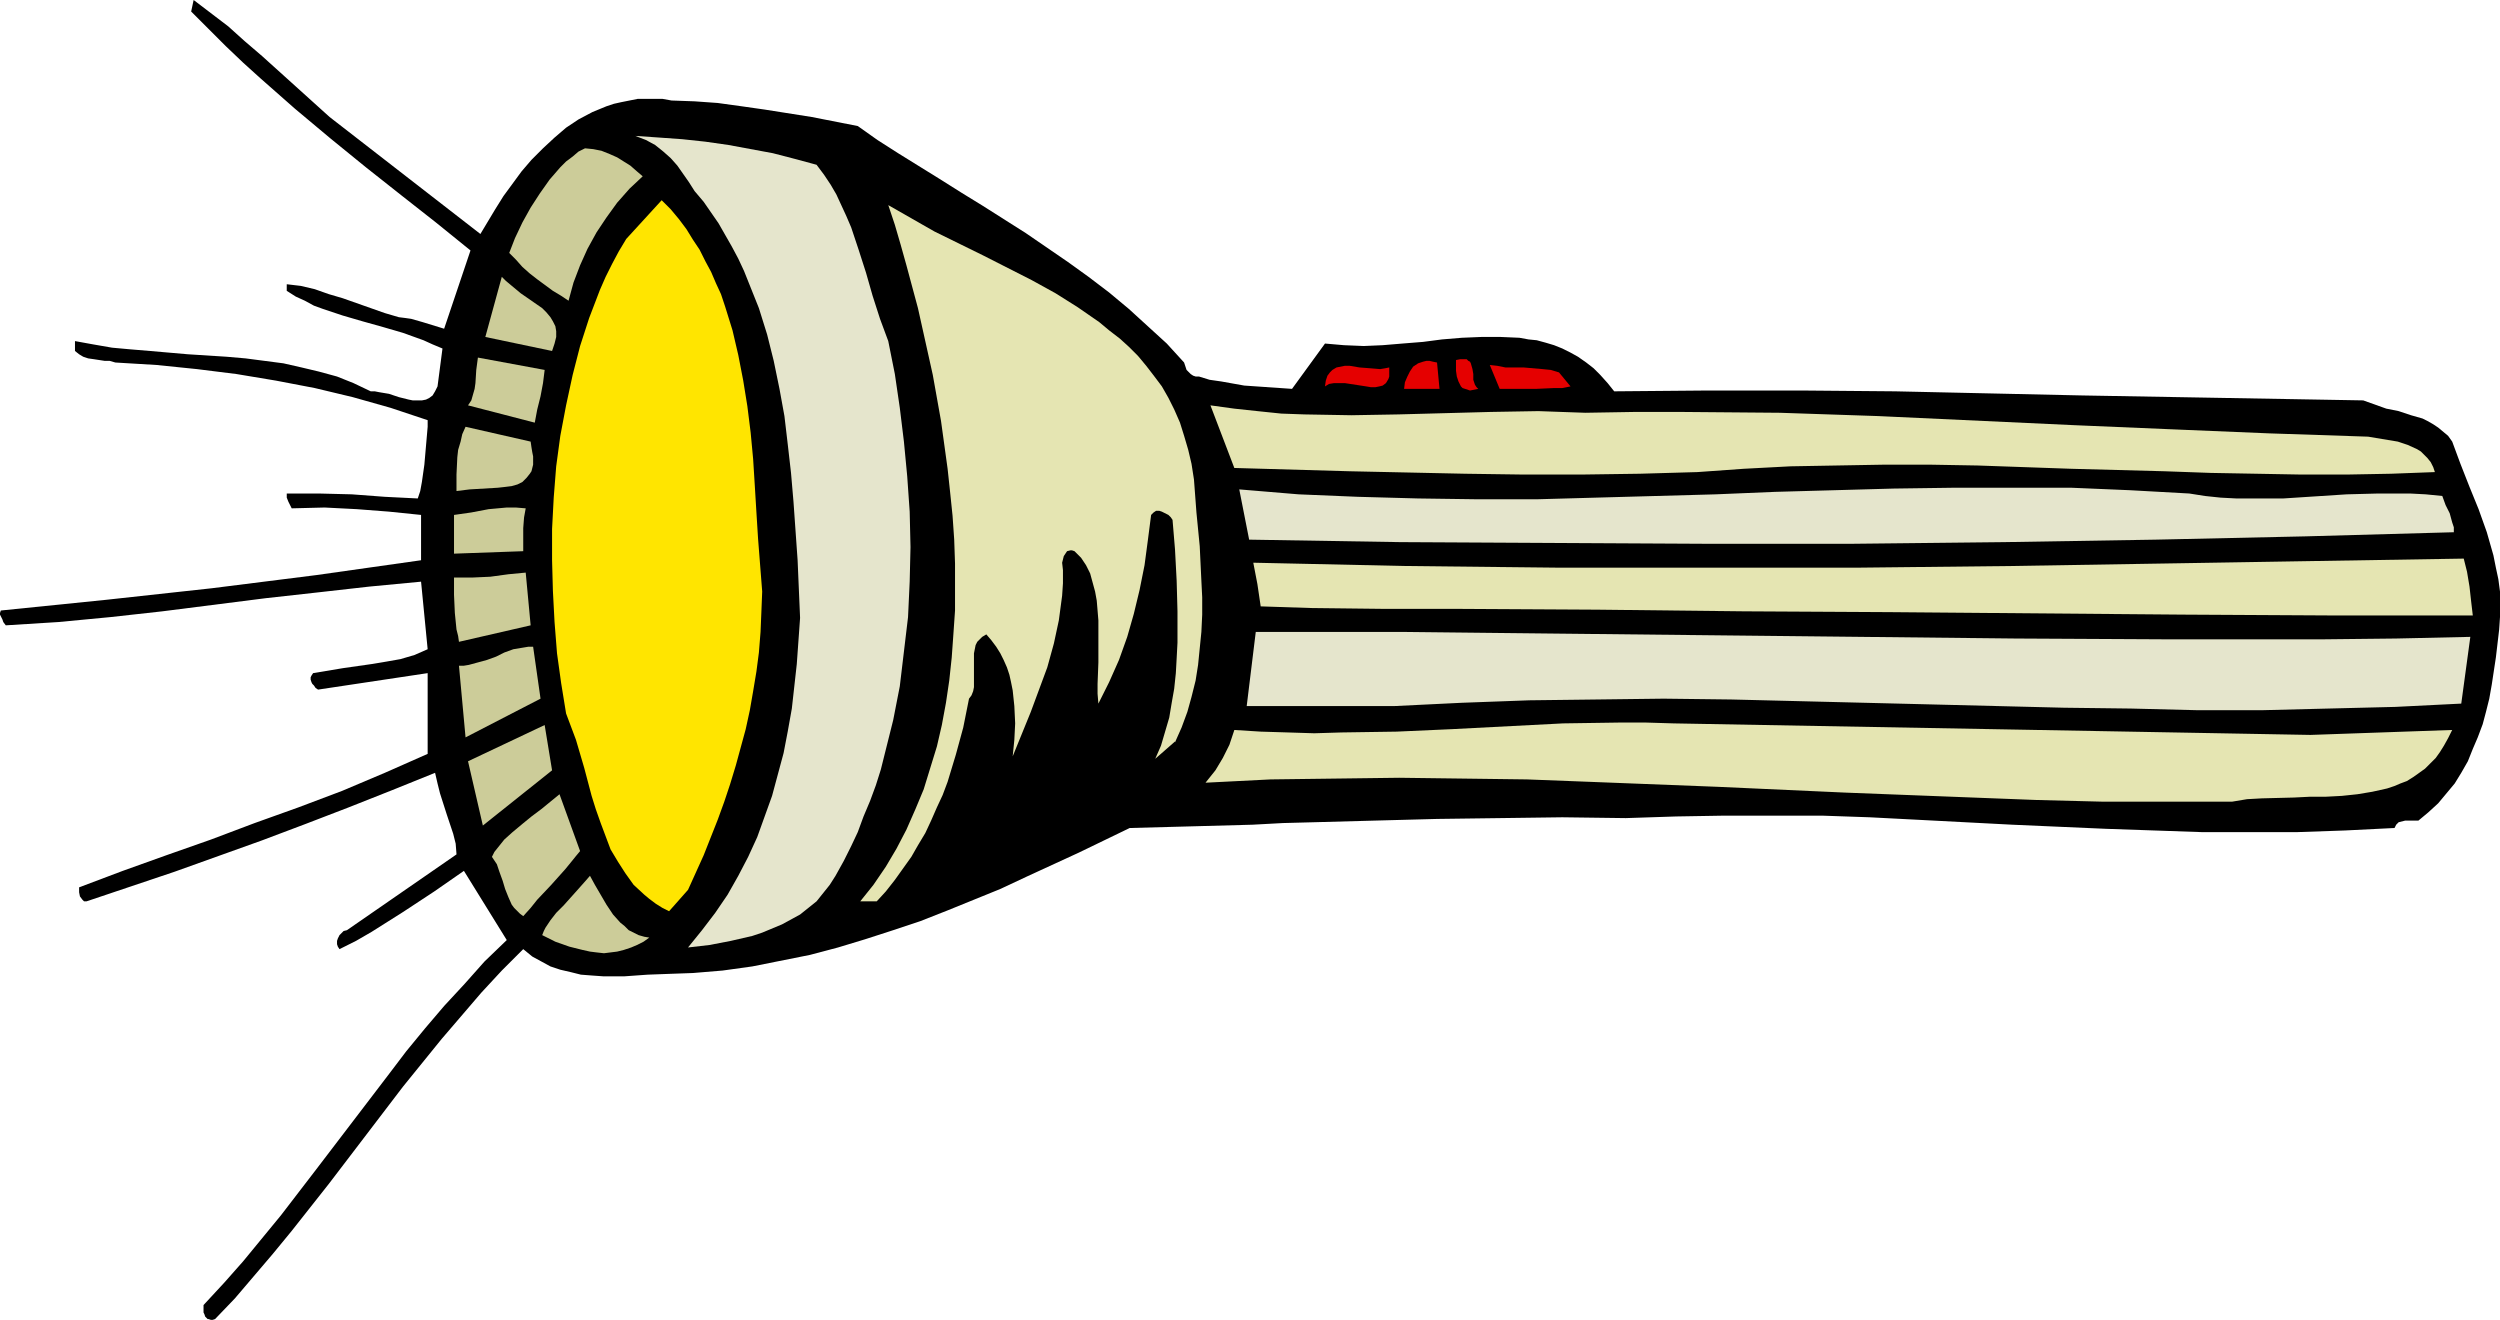 <?xml version="1.0" encoding="UTF-8" standalone="no"?>
<svg
   version="1.0"
   width="129.724mm"
   height="68.488mm"
   id="svg23"
   sodipodi:docname="Flashlight 11.wmf"
   xmlns:inkscape="http://www.inkscape.org/namespaces/inkscape"
   xmlns:sodipodi="http://sodipodi.sourceforge.net/DTD/sodipodi-0.dtd"
   xmlns="http://www.w3.org/2000/svg"
   xmlns:svg="http://www.w3.org/2000/svg">
  <sodipodi:namedview
     id="namedview23"
     pagecolor="#ffffff"
     bordercolor="#000000"
     borderopacity="0.25"
     inkscape:showpageshadow="2"
     inkscape:pageopacity="0.0"
     inkscape:pagecheckerboard="0"
     inkscape:deskcolor="#d1d1d1"
     inkscape:document-units="mm" />
  <defs
     id="defs1">
    <pattern
       id="WMFhbasepattern"
       patternUnits="userSpaceOnUse"
       width="6"
       height="6"
       x="0"
       y="0" />
  </defs>
  <path
     style="fill:#000000;fill-opacity:1;fill-rule:evenodd;stroke:none"
     d="m 64.64,22.944 29.573,22.944 1.454,-2.424 1.454,-2.424 1.616,-2.585 1.778,-2.424 1.778,-2.424 1.939,-2.262 2.262,-2.262 2.262,-2.101 2.262,-1.939 2.424,-1.616 2.747,-1.454 2.747,-1.131 1.454,-0.485 1.454,-0.323 1.616,-0.323 1.616,-0.323 h 1.454 1.778 1.616 l 1.778,0.323 4.525,0.162 4.525,0.323 4.686,0.646 4.525,0.646 9.211,1.454 9.05,1.777 3.878,2.747 4.04,2.585 8.08,5.009 4.363,2.747 4.202,2.585 8.403,5.332 8.242,5.655 4.04,2.908 4.04,3.07 3.878,3.232 3.717,3.393 3.717,3.393 3.394,3.716 0.162,0.485 0.162,0.485 0.162,0.485 0.485,0.485 0.323,0.323 0.485,0.323 0.485,0.162 h 0.646 l 2.101,0.646 2.262,0.323 4.525,0.808 9.373,0.646 6.464,-8.887 3.717,0.323 3.878,0.162 3.717,-0.162 3.878,-0.323 4.04,-0.323 3.717,-0.485 3.878,-0.323 3.878,-0.162 h 3.717 l 3.717,0.162 1.778,0.323 1.616,0.162 1.778,0.485 1.616,0.485 1.616,0.646 1.616,0.808 1.454,0.808 1.616,1.131 1.454,1.131 1.293,1.293 1.454,1.616 1.293,1.616 18.422,-0.162 h 18.261 l 18.422,0.162 36.683,0.808 18.422,0.323 36.683,0.646 2.262,0.808 2.262,0.808 2.424,0.485 2.424,0.808 2.262,0.646 0.97,0.485 1.131,0.646 0.97,0.646 0.97,0.808 0.97,0.808 0.808,1.131 1.616,4.363 1.778,4.524 1.778,4.363 1.616,4.524 0.646,2.262 0.646,2.262 0.485,2.424 0.485,2.262 0.323,2.424 v 2.424 2.585 l -0.162,2.424 -0.646,5.494 -0.808,5.332 -0.485,2.747 -0.646,2.585 -0.646,2.424 -0.97,2.585 -0.97,2.262 -0.97,2.424 -1.293,2.262 -1.293,2.101 -1.616,1.939 -1.616,1.939 -1.939,1.777 -1.939,1.616 h -1.293 -1.293 l -0.646,0.162 -0.646,0.162 -0.485,0.485 -0.323,0.646 -9.696,0.485 -9.373,0.323 h -9.534 -9.211 l -9.373,-0.323 -9.373,-0.323 -18.422,-0.808 -18.584,-0.969 -9.373,-0.485 -9.373,-0.323 h -9.534 -9.534 l -9.534,0.162 -9.858,0.323 -12.443,-0.162 -12.282,0.162 -12.282,0.162 -12.12,0.323 -11.958,0.323 -6.141,0.162 -5.979,0.323 -11.958,0.323 -12.12,0.323 -10.019,4.847 -10.181,4.686 -5.171,2.424 -5.171,2.101 -5.171,2.101 -5.333,2.101 -5.333,1.777 -5.494,1.777 -5.333,1.616 -5.494,1.454 -5.656,1.131 -5.656,1.131 -5.818,0.808 -5.818,0.485 -4.525,0.162 -4.363,0.162 -4.525,0.323 h -4.202 l -2.262,-0.162 -2.101,-0.162 -1.939,-0.485 -2.101,-0.485 -1.939,-0.646 -1.778,-0.969 -1.778,-0.969 -1.778,-1.454 -4.202,4.201 -4.04,4.363 -3.878,4.524 -3.878,4.524 -7.595,9.372 -7.272,9.533 -7.272,9.533 -7.272,9.21 -3.717,4.524 -3.717,4.363 -3.717,4.363 -3.878,4.04 -0.485,0.162 h -0.323 l -0.485,-0.162 h -0.162 l -0.323,-0.323 -0.162,-0.162 -0.162,-0.485 -0.162,-0.323 v -1.454 l 4.04,-4.363 3.717,-4.201 3.717,-4.524 3.717,-4.524 6.949,-9.048 14.059,-18.42 3.555,-4.686 3.717,-4.524 3.717,-4.363 4.04,-4.363 3.878,-4.363 4.363,-4.201 -8.403,-13.573 -5.818,4.04 -6.141,4.04 -3.07,1.939 -3.07,1.939 -3.07,1.777 -3.232,1.616 -0.323,-0.485 -0.162,-0.485 v -0.646 l 0.162,-0.485 0.323,-0.646 0.323,-0.323 0.485,-0.485 0.646,-0.162 21.493,-14.865 -0.162,-2.101 -0.485,-1.939 -1.293,-3.878 -1.293,-4.04 -0.485,-1.939 -0.485,-2.101 -8.403,3.393 -8.565,3.393 -8.403,3.232 -8.565,3.232 -17.13,6.14 -17.291,5.817 h -0.485 l -0.323,-0.323 -0.485,-0.646 -0.162,-0.808 v -0.969 l 8.565,-3.232 8.565,-3.07 8.726,-3.07 8.565,-3.232 8.565,-3.07 8.565,-3.232 8.403,-3.555 8.403,-3.716 v -15.835 l -21.493,3.232 -0.485,-0.323 -0.323,-0.485 -0.323,-0.323 -0.162,-0.323 -0.162,-0.485 v -0.485 l 0.162,-0.323 0.323,-0.485 5.818,-0.969 5.656,-0.808 2.909,-0.485 2.747,-0.485 2.747,-0.808 2.586,-1.131 -1.293,-13.25 -10.181,0.969 -10.019,1.131 -10.181,1.131 -10.181,1.293 -10.181,1.293 -10.181,1.131 -10.181,0.969 L 1.131,122.639 0.646,121.993 0.485,121.508 0.323,121.185 0,120.539 v -0.323 l 0.162,-0.485 20.685,-2.101 20.685,-2.262 20.523,-2.585 20.523,-2.908 v -8.887 l -6.302,-0.646 -6.302,-0.485 -6.302,-0.323 -6.464,0.162 -0.323,-0.646 -0.323,-0.646 -0.323,-0.808 v -0.323 -0.485 h 3.232 3.07 l 6.464,0.162 6.464,0.485 6.464,0.323 0.485,-1.454 0.323,-1.777 0.485,-3.393 0.323,-3.716 0.323,-3.716 V 82.406 L 76.598,79.982 69.165,77.882 61.731,76.104 54.136,74.65 46.379,73.357 38.622,72.388 30.704,71.58 22.624,71.095 21.493,70.772 h -0.97 l -2.101,-0.323 -1.131,-0.162 -0.97,-0.323 -0.808,-0.485 -0.808,-0.646 v -1.939 l 3.555,0.646 3.717,0.646 3.555,0.323 3.878,0.323 7.434,0.646 7.595,0.485 3.717,0.323 3.717,0.485 3.717,0.485 3.555,0.808 3.394,0.808 3.555,0.969 3.232,1.293 3.394,1.616 h 0.808 l 0.808,0.162 1.939,0.323 1.939,0.646 1.939,0.485 0.808,0.162 h 0.97 0.808 l 0.808,-0.162 0.646,-0.323 0.646,-0.485 0.485,-0.808 0.485,-0.969 0.97,-7.433 -1.939,-0.808 -1.778,-0.808 -4.04,-1.454 -3.878,-1.131 -4.04,-1.131 -3.878,-1.131 -3.878,-1.293 -1.778,-0.646 -1.778,-0.969 -1.778,-0.808 -1.778,-1.131 V 55.745 l 2.747,0.323 2.747,0.646 2.747,0.969 2.747,0.808 5.494,1.939 2.747,0.969 2.747,0.808 1.293,0.162 1.131,0.162 2.262,0.646 2.101,0.646 2.101,0.646 L 92.273,49.12 85.486,43.627 78.699,38.295 71.75,32.801 64.802,27.145 57.853,21.329 51.066,15.35 47.672,12.28 44.278,9.048 40.885,5.655 37.491,2.262 37.976,0 l 3.394,2.585 3.394,2.585 3.232,2.908 3.394,2.908 6.626,5.978 z"
     id="path1" />
  <path
     style="fill:#e5e5cc;fill-opacity:1;fill-rule:evenodd;stroke:none"
     d="m 160.145,32.316 1.454,1.939 1.293,1.939 1.131,1.939 0.97,2.101 0.97,2.101 0.97,2.262 1.454,4.363 1.454,4.524 1.293,4.524 1.454,4.524 1.616,4.363 1.293,6.463 0.97,6.625 0.808,6.625 0.646,6.786 0.485,6.948 0.162,6.948 -0.162,6.786 -0.323,6.948 -0.808,6.786 -0.808,6.786 -1.293,6.625 -0.808,3.232 -0.808,3.232 -0.808,3.232 -0.97,3.07 -1.131,3.07 -1.293,3.07 -1.131,3.07 -1.293,2.747 -1.454,2.908 -1.616,2.908 -1.131,1.777 -1.293,1.616 -1.293,1.616 -1.616,1.293 -1.616,1.293 -1.778,0.969 -1.778,0.969 -1.939,0.808 -1.939,0.808 -1.939,0.646 -2.101,0.485 -2.101,0.485 -4.202,0.808 -4.202,0.485 2.747,-3.393 2.586,-3.393 2.424,-3.555 2.101,-3.716 1.939,-3.716 1.778,-3.878 1.454,-4.04 1.454,-4.04 1.131,-4.201 1.131,-4.201 0.808,-4.201 0.808,-4.524 0.485,-4.363 0.485,-4.363 0.323,-4.524 0.323,-4.524 -0.485,-11.311 -0.808,-11.472 -0.485,-5.655 -0.646,-5.655 -0.646,-5.494 -0.97,-5.332 -1.131,-5.494 -1.293,-5.171 -1.616,-5.171 -1.939,-4.847 -0.97,-2.424 -1.131,-2.424 -1.293,-2.424 -1.293,-2.262 -1.293,-2.262 -1.454,-2.101 -1.454,-2.101 -1.778,-2.101 -1.131,-1.777 -1.131,-1.616 -1.131,-1.616 -1.293,-1.454 -1.454,-1.293 -1.616,-1.293 -1.778,-0.969 -2.101,-0.808 4.686,0.323 4.525,0.323 4.525,0.485 4.525,0.646 4.363,0.808 4.363,0.808 4.363,1.131 z"
     id="path2" />
  <path
     style="fill:#cccc99;fill-opacity:1;fill-rule:evenodd;stroke:none"
     d="m 126.048,34.578 -2.586,2.424 -2.424,2.747 -2.101,2.908 -1.939,2.908 -1.778,3.232 -1.454,3.232 -1.293,3.393 -0.97,3.555 -1.454,-0.969 -1.616,-0.969 -3.07,-2.262 -1.454,-1.131 -1.454,-1.293 -1.293,-1.454 -1.293,-1.293 1.131,-2.908 1.454,-3.07 1.616,-2.908 1.778,-2.747 1.939,-2.747 2.101,-2.424 1.131,-1.131 1.293,-0.969 1.131,-0.969 1.293,-0.646 1.616,0.162 1.616,0.323 1.616,0.646 1.454,0.646 1.293,0.808 1.293,0.808 1.293,1.131 z"
     id="path3" />
  <path
     style="fill:#ffe500;fill-opacity:1;fill-rule:evenodd;stroke:none"
     d="m 149.48,116.015 -0.162,4.04 -0.162,3.878 -0.323,4.04 -0.485,3.716 -0.646,3.878 -0.646,3.716 -0.808,3.716 -0.97,3.555 -0.97,3.555 -1.131,3.716 -1.131,3.393 -1.293,3.555 -2.747,6.948 -3.07,6.786 -3.717,4.201 -1.293,-0.646 -1.293,-0.808 -1.293,-0.969 -0.97,-0.808 -2.101,-1.939 -1.616,-2.262 -1.454,-2.262 -1.454,-2.424 -0.97,-2.585 -0.97,-2.585 -0.97,-2.747 -0.808,-2.585 -1.454,-5.494 -1.616,-5.494 -0.97,-2.585 -0.97,-2.585 -0.97,-5.978 -0.808,-5.817 -0.485,-6.14 -0.323,-6.14 -0.162,-5.978 v -6.14 l 0.323,-6.14 0.485,-6.14 0.808,-5.978 1.131,-5.978 1.293,-5.978 1.454,-5.655 1.778,-5.494 2.101,-5.494 1.131,-2.585 1.293,-2.585 1.293,-2.424 1.454,-2.424 6.949,-7.594 1.778,1.777 1.616,1.939 1.454,1.939 1.293,2.101 1.293,1.939 1.131,2.262 1.131,2.101 0.97,2.262 0.97,2.101 0.808,2.424 1.454,4.686 1.131,4.847 0.97,5.009 0.808,5.009 0.646,5.171 0.485,5.171 0.323,5.171 0.323,5.332 0.323,5.171 z"
     id="path4" />
  <path
     style="fill:#e5e5b2;fill-opacity:1;fill-rule:evenodd;stroke:none"
     d="m 234.158,94.04 0.485,6.463 0.646,6.625 0.323,6.786 0.162,3.232 v 3.393 l -0.162,3.393 -0.323,3.232 -0.323,3.232 -0.485,3.07 -0.808,3.232 -0.808,2.908 -1.131,3.07 -1.293,2.908 v -0.162 l -3.878,3.393 1.131,-2.585 0.808,-2.747 0.808,-2.747 0.485,-2.908 0.485,-2.747 0.323,-3.07 0.162,-2.908 0.162,-3.07 v -6.14 l -0.162,-5.978 -0.323,-6.14 -0.485,-5.817 -0.323,-0.485 -0.485,-0.485 -0.646,-0.323 -0.646,-0.323 -0.485,-0.162 h -0.646 l -0.485,0.323 -0.485,0.485 -0.646,5.009 -0.646,4.847 -0.97,4.847 -1.131,4.686 -1.293,4.524 -1.616,4.524 -1.939,4.363 -2.101,4.201 -0.162,-1.939 v -1.939 l 0.162,-4.201 v -4.04 -4.201 l -0.162,-1.939 -0.162,-1.939 -0.323,-1.777 -0.485,-1.777 -0.485,-1.777 -0.808,-1.616 -0.97,-1.454 -1.293,-1.293 -0.485,-0.162 h -0.323 l -0.646,0.162 -0.323,0.485 -0.323,0.485 -0.323,1.293 0.162,1.454 v 2.585 l -0.162,2.424 -0.323,2.424 -0.323,2.424 -0.485,2.262 -0.485,2.262 -1.293,4.686 -1.616,4.363 -1.616,4.363 -3.555,8.725 0.323,-3.232 0.162,-3.232 -0.162,-3.393 -0.323,-3.07 -0.323,-1.616 -0.323,-1.454 -0.485,-1.454 -0.646,-1.454 -0.646,-1.293 -0.808,-1.293 -0.97,-1.293 -0.97,-1.131 -0.808,0.485 -0.485,0.485 -0.485,0.485 -0.323,0.646 -0.162,0.808 -0.162,0.808 v 1.777 1.131 2.747 0.969 l -0.162,0.808 -0.323,0.808 -0.485,0.646 -1.131,5.655 -1.454,5.332 -1.616,5.332 -0.97,2.585 -1.131,2.424 -1.131,2.585 -1.131,2.424 -1.454,2.424 -1.293,2.262 -1.616,2.262 -1.616,2.262 -1.778,2.262 -1.778,1.939 h -3.232 l 2.586,-3.232 2.424,-3.555 2.101,-3.555 1.939,-3.716 1.778,-4.04 1.616,-3.878 1.293,-4.201 1.293,-4.201 0.97,-4.201 0.808,-4.363 0.646,-4.363 0.485,-4.524 0.323,-4.524 0.323,-4.686 v -4.524 -4.686 l -0.162,-4.686 -0.323,-4.686 -0.485,-4.686 -0.485,-4.524 -0.646,-4.686 -0.646,-4.686 -0.808,-4.524 -0.808,-4.524 -0.97,-4.363 -0.97,-4.363 -0.97,-4.363 -1.131,-4.201 -1.131,-4.201 -1.131,-4.04 -1.131,-3.878 -1.293,-3.878 4.525,2.585 4.525,2.585 9.534,4.686 9.534,4.847 4.686,2.585 4.363,2.747 4.202,2.908 1.939,1.616 2.101,1.616 1.778,1.616 1.778,1.777 1.616,1.939 1.616,2.101 1.454,1.939 1.293,2.262 1.131,2.262 1.131,2.585 0.808,2.585 0.808,2.747 0.646,2.747 z"
     id="path5" />
  <path
     style="fill:#cccc99;fill-opacity:1;fill-rule:evenodd;stroke:none"
     d="m 108.272,68.833 -13.09,-2.747 3.232,-11.795 0.808,0.808 0.97,0.808 1.939,1.616 2.101,1.454 2.101,1.454 0.808,0.808 0.808,0.969 0.485,0.808 0.485,0.969 0.162,0.969 v 1.131 l -0.323,1.293 z"
     id="path6" />
  <path
     style="fill:#cccc99;fill-opacity:1;fill-rule:evenodd;stroke:none"
     d="m 106.817,72.55 -0.162,1.293 -0.162,1.293 -0.485,2.585 -0.646,2.585 -0.485,2.585 -13.09,-3.393 0.646,-0.969 0.323,-1.131 0.323,-1.131 0.162,-1.131 0.162,-2.585 0.323,-2.424 z"
     id="path7" />
  <path
     style="fill:#e50000;fill-opacity:1;fill-rule:evenodd;stroke:none"
     d="m 289.91,76.266 -0.808,0.162 -0.808,0.162 -0.485,-0.162 -0.485,-0.162 -0.485,-0.162 -0.323,-0.323 -0.485,-0.969 -0.323,-0.969 -0.162,-1.131 V 71.58 70.611 l 0.808,-0.162 h 0.808 0.485 l 0.323,0.323 0.323,0.162 0.162,0.323 0.323,1.131 0.162,0.969 v 1.131 l 0.323,0.969 0.323,0.485 z"
     id="path8" />
  <path
     style="fill:#e50000;fill-opacity:1;fill-rule:evenodd;stroke:none"
     d="m 282.315,76.266 h -6.949 l 0.162,-1.293 0.485,-1.131 0.485,-0.969 0.646,-0.969 0.97,-0.646 0.485,-0.162 0.485,-0.162 0.646,-0.162 h 0.646 l 0.646,0.162 0.808,0.162 z"
     id="path9" />
  <path
     style="fill:#e50000;fill-opacity:1;fill-rule:evenodd;stroke:none"
     d="m 305.747,73.034 2.262,2.747 -1.616,0.323 h -1.616 l -3.555,0.162 h -7.11 l -1.939,-4.686 1.454,0.162 1.616,0.323 h 1.778 1.778 l 3.717,0.323 1.616,0.162 z"
     id="path10" />
  <path
     style="fill:#e50000;fill-opacity:1;fill-rule:evenodd;stroke:none"
     d="m 272.457,72.065 v 0.646 0.646 0.485 l -0.162,0.485 -0.485,0.808 -0.646,0.485 -0.646,0.162 -0.808,0.162 h -0.808 l -0.97,-0.162 -2.101,-0.323 -2.101,-0.323 h -1.131 -0.97 l -0.97,0.162 -0.808,0.485 0.162,-1.131 0.323,-0.969 0.485,-0.646 0.485,-0.485 0.808,-0.485 0.808,-0.162 0.808,-0.162 h 0.97 l 1.939,0.323 2.101,0.162 1.939,0.162 0.97,-0.162 z"
     id="path11" />
  <path
     style="fill:#e5e5b2;fill-opacity:1;fill-rule:evenodd;stroke:none"
     d="m 310.918,80.952 9.534,-0.162 h 9.534 l 19.069,0.162 19.23,0.646 38.299,1.777 19.069,0.808 19.392,0.808 19.392,0.646 1.939,0.323 1.939,0.323 1.939,0.323 1.939,0.646 1.778,0.808 0.808,0.485 0.646,0.646 0.646,0.646 0.646,0.808 0.485,0.969 0.323,0.969 -8.565,0.323 -8.726,0.162 h -8.888 l -8.888,-0.162 -8.888,-0.162 -9.05,-0.323 -18.261,-0.485 -18.422,-0.646 -9.211,-0.162 h -9.211 l -9.211,0.162 -9.05,0.162 -9.211,0.485 -9.05,0.646 -11.312,0.323 -11.474,0.162 h -11.312 l -11.474,-0.162 -22.624,-0.485 -22.624,-0.646 -4.686,-12.28 4.686,0.646 4.525,0.485 4.686,0.485 4.525,0.162 9.211,0.162 9.211,-0.162 18.099,-0.485 9.373,-0.162 4.525,0.162 z"
     id="path12" />
  <path
     style="fill:#cccc99;fill-opacity:1;fill-rule:evenodd;stroke:none"
     d="m 104.07,86.607 0.162,1.131 0.162,0.969 0.162,0.808 v 0.808 0.808 l -0.162,0.646 -0.162,0.646 -0.323,0.485 -0.646,0.808 -0.808,0.808 -0.97,0.485 -1.131,0.323 -1.293,0.162 -1.454,0.162 -2.747,0.162 -2.747,0.162 -1.293,0.162 -1.293,0.162 v -3.232 l 0.162,-3.393 0.162,-1.454 0.485,-1.616 0.323,-1.454 0.646,-1.454 z"
     id="path13" />
  <path
     style="fill:#e5e5cc;fill-opacity:1;fill-rule:evenodd;stroke:none"
     d="m 429.371,96.787 3.07,0.485 3.07,0.323 3.07,0.162 h 3.07 6.141 l 12.443,-0.808 6.141,-0.162 h 3.232 3.07 l 3.07,0.162 3.232,0.323 0.646,1.777 0.808,1.616 0.485,1.777 0.323,0.969 v 0.969 l -29.088,0.808 -29.411,0.646 -29.573,0.485 -29.573,0.323 h -29.734 l -29.734,-0.162 -29.573,-0.162 -29.573,-0.485 -1.939,-9.856 11.635,0.969 11.635,0.485 11.797,0.323 11.635,0.162 h 11.635 l 11.635,-0.323 23.432,-0.646 11.635,-0.485 11.635,-0.323 11.635,-0.323 11.635,-0.162 h 11.635 11.635 l 11.474,0.485 z"
     id="path14" />
  <path
     style="fill:#cccc99;fill-opacity:1;fill-rule:evenodd;stroke:none"
     d="m 103.101,99.695 -0.323,1.777 -0.162,2.101 v 2.101 2.424 L 89.041,108.582 v -7.594 l 3.394,-0.485 3.394,-0.646 1.778,-0.162 1.778,-0.162 h 1.778 z"
     id="path15" />
  <path
     style="fill:#e5e5b2;fill-opacity:1;fill-rule:evenodd;stroke:none"
     d="m 483.183,109.551 0.646,2.585 0.485,2.908 0.323,2.908 0.323,2.747 h -28.28 l -28.603,-0.162 -57.368,-0.485 -28.765,-0.162 -28.603,-0.323 -28.28,-0.162 h -14.059 l -13.898,-0.162 -9.858,-0.323 -0.646,-4.363 -0.808,-4.201 29.734,0.646 29.734,0.323 h 29.896 29.573 l 29.734,-0.323 29.734,-0.485 29.411,-0.485 z"
     id="path16" />
  <path
     style="fill:#cccc99;fill-opacity:1;fill-rule:evenodd;stroke:none"
     d="m 104.07,122.639 -14.059,3.232 -0.162,-1.131 -0.323,-1.293 -0.162,-1.616 -0.162,-1.616 -0.162,-3.555 v -1.777 -1.616 h 1.778 1.778 l 3.555,-0.162 3.555,-0.485 3.394,-0.323 z"
     id="path17" />
  <path
     style="fill:#e5e5cc;fill-opacity:1;fill-rule:evenodd;stroke:none"
     d="m 484.476,124.901 -1.778,13.088 v 0 l -12.928,0.646 -13.09,0.323 -12.928,0.323 h -12.928 l -12.928,-0.323 -13.09,-0.162 -26.018,-0.646 -26.179,-0.646 -13.09,-0.323 -13.251,-0.162 -13.09,0.162 -13.251,0.162 -13.251,0.485 -13.251,0.646 h -28.926 l 1.778,-14.542 h 14.382 14.544 l 14.706,0.162 14.867,0.162 15.029,0.162 15.029,0.162 30.219,0.323 30.219,0.323 30.219,0.162 h 14.867 14.867 l 14.706,-0.162 z"
     id="path18" />
  <path
     style="fill:#cccc99;fill-opacity:1;fill-rule:evenodd;stroke:none"
     d="m 106.009,137.02 -14.706,7.594 -1.293,-14.057 h 0.97 l 0.97,-0.162 1.778,-0.485 1.778,-0.485 1.778,-0.646 1.616,-0.808 1.778,-0.646 1.939,-0.323 0.97,-0.162 h 0.97 z"
     id="path19" />
  <path
     style="fill:#e5e5b2;fill-opacity:1;fill-rule:evenodd;stroke:none"
     d="m 480.921,143.16 -0.808,1.616 -0.808,1.454 -0.808,1.293 -0.808,1.131 -1.131,1.131 -0.97,0.969 -1.131,0.808 -1.131,0.808 -1.293,0.808 -1.293,0.485 -1.131,0.485 -1.454,0.485 -2.909,0.646 -2.909,0.485 -3.07,0.323 -3.07,0.162 h -3.07 l -3.232,0.162 -6.302,0.162 -2.909,0.162 -2.909,0.485 h -12.766 -12.766 l -12.766,-0.323 -12.605,-0.485 -25.048,-0.969 -24.886,-1.131 -24.886,-0.969 -12.605,-0.485 -12.443,-0.162 -12.605,-0.162 -12.605,0.162 -12.605,0.162 -12.766,0.646 1.939,-2.424 1.454,-2.424 1.293,-2.585 0.485,-1.454 0.485,-1.454 5.171,0.323 5.333,0.162 5.171,0.162 5.333,-0.162 10.827,-0.162 10.827,-0.485 21.816,-1.131 10.827,-0.162 h 5.494 l 5.333,0.162 124.917,2.262 z"
     id="path20" />
  <path
     style="fill:#cccc99;fill-opacity:1;fill-rule:evenodd;stroke:none"
     d="m 94.697,161.903 -2.909,-12.603 15.029,-7.11 1.454,8.887 z"
     id="path21" />
  <path
     style="fill:#cccc99;fill-opacity:1;fill-rule:evenodd;stroke:none"
     d="m 113.766,166.912 -0.808,0.969 -0.646,0.808 -1.454,1.777 -2.747,3.07 -2.747,2.908 -1.293,1.616 -1.454,1.616 -0.646,-0.485 -0.646,-0.646 -0.485,-0.485 -0.485,-0.646 -0.646,-1.454 -0.646,-1.616 -0.485,-1.616 -0.646,-1.777 -0.485,-1.454 -0.97,-1.454 0.485,-0.969 0.646,-0.808 1.293,-1.616 1.616,-1.454 1.939,-1.616 1.778,-1.454 1.939,-1.454 1.778,-1.454 1.778,-1.454 z"
     id="path22" />
  <path
     style="fill:#cccc99;fill-opacity:1;fill-rule:evenodd;stroke:none"
     d="m 127.341,183.878 -1.131,0.808 -1.293,0.646 -1.131,0.485 -1.454,0.485 -1.293,0.323 -1.293,0.162 -1.293,0.162 -1.454,-0.162 -1.293,-0.162 -1.454,-0.323 -2.586,-0.646 -2.747,-0.969 -2.586,-1.293 0.323,-0.808 0.323,-0.646 0.97,-1.454 1.131,-1.454 1.454,-1.454 2.747,-3.07 1.293,-1.454 1.131,-1.293 0.97,1.777 1.131,1.939 1.131,1.939 1.293,1.939 1.454,1.616 0.808,0.646 0.808,0.808 0.97,0.485 0.97,0.485 1.131,0.323 z"
     id="path23" />
</svg>
